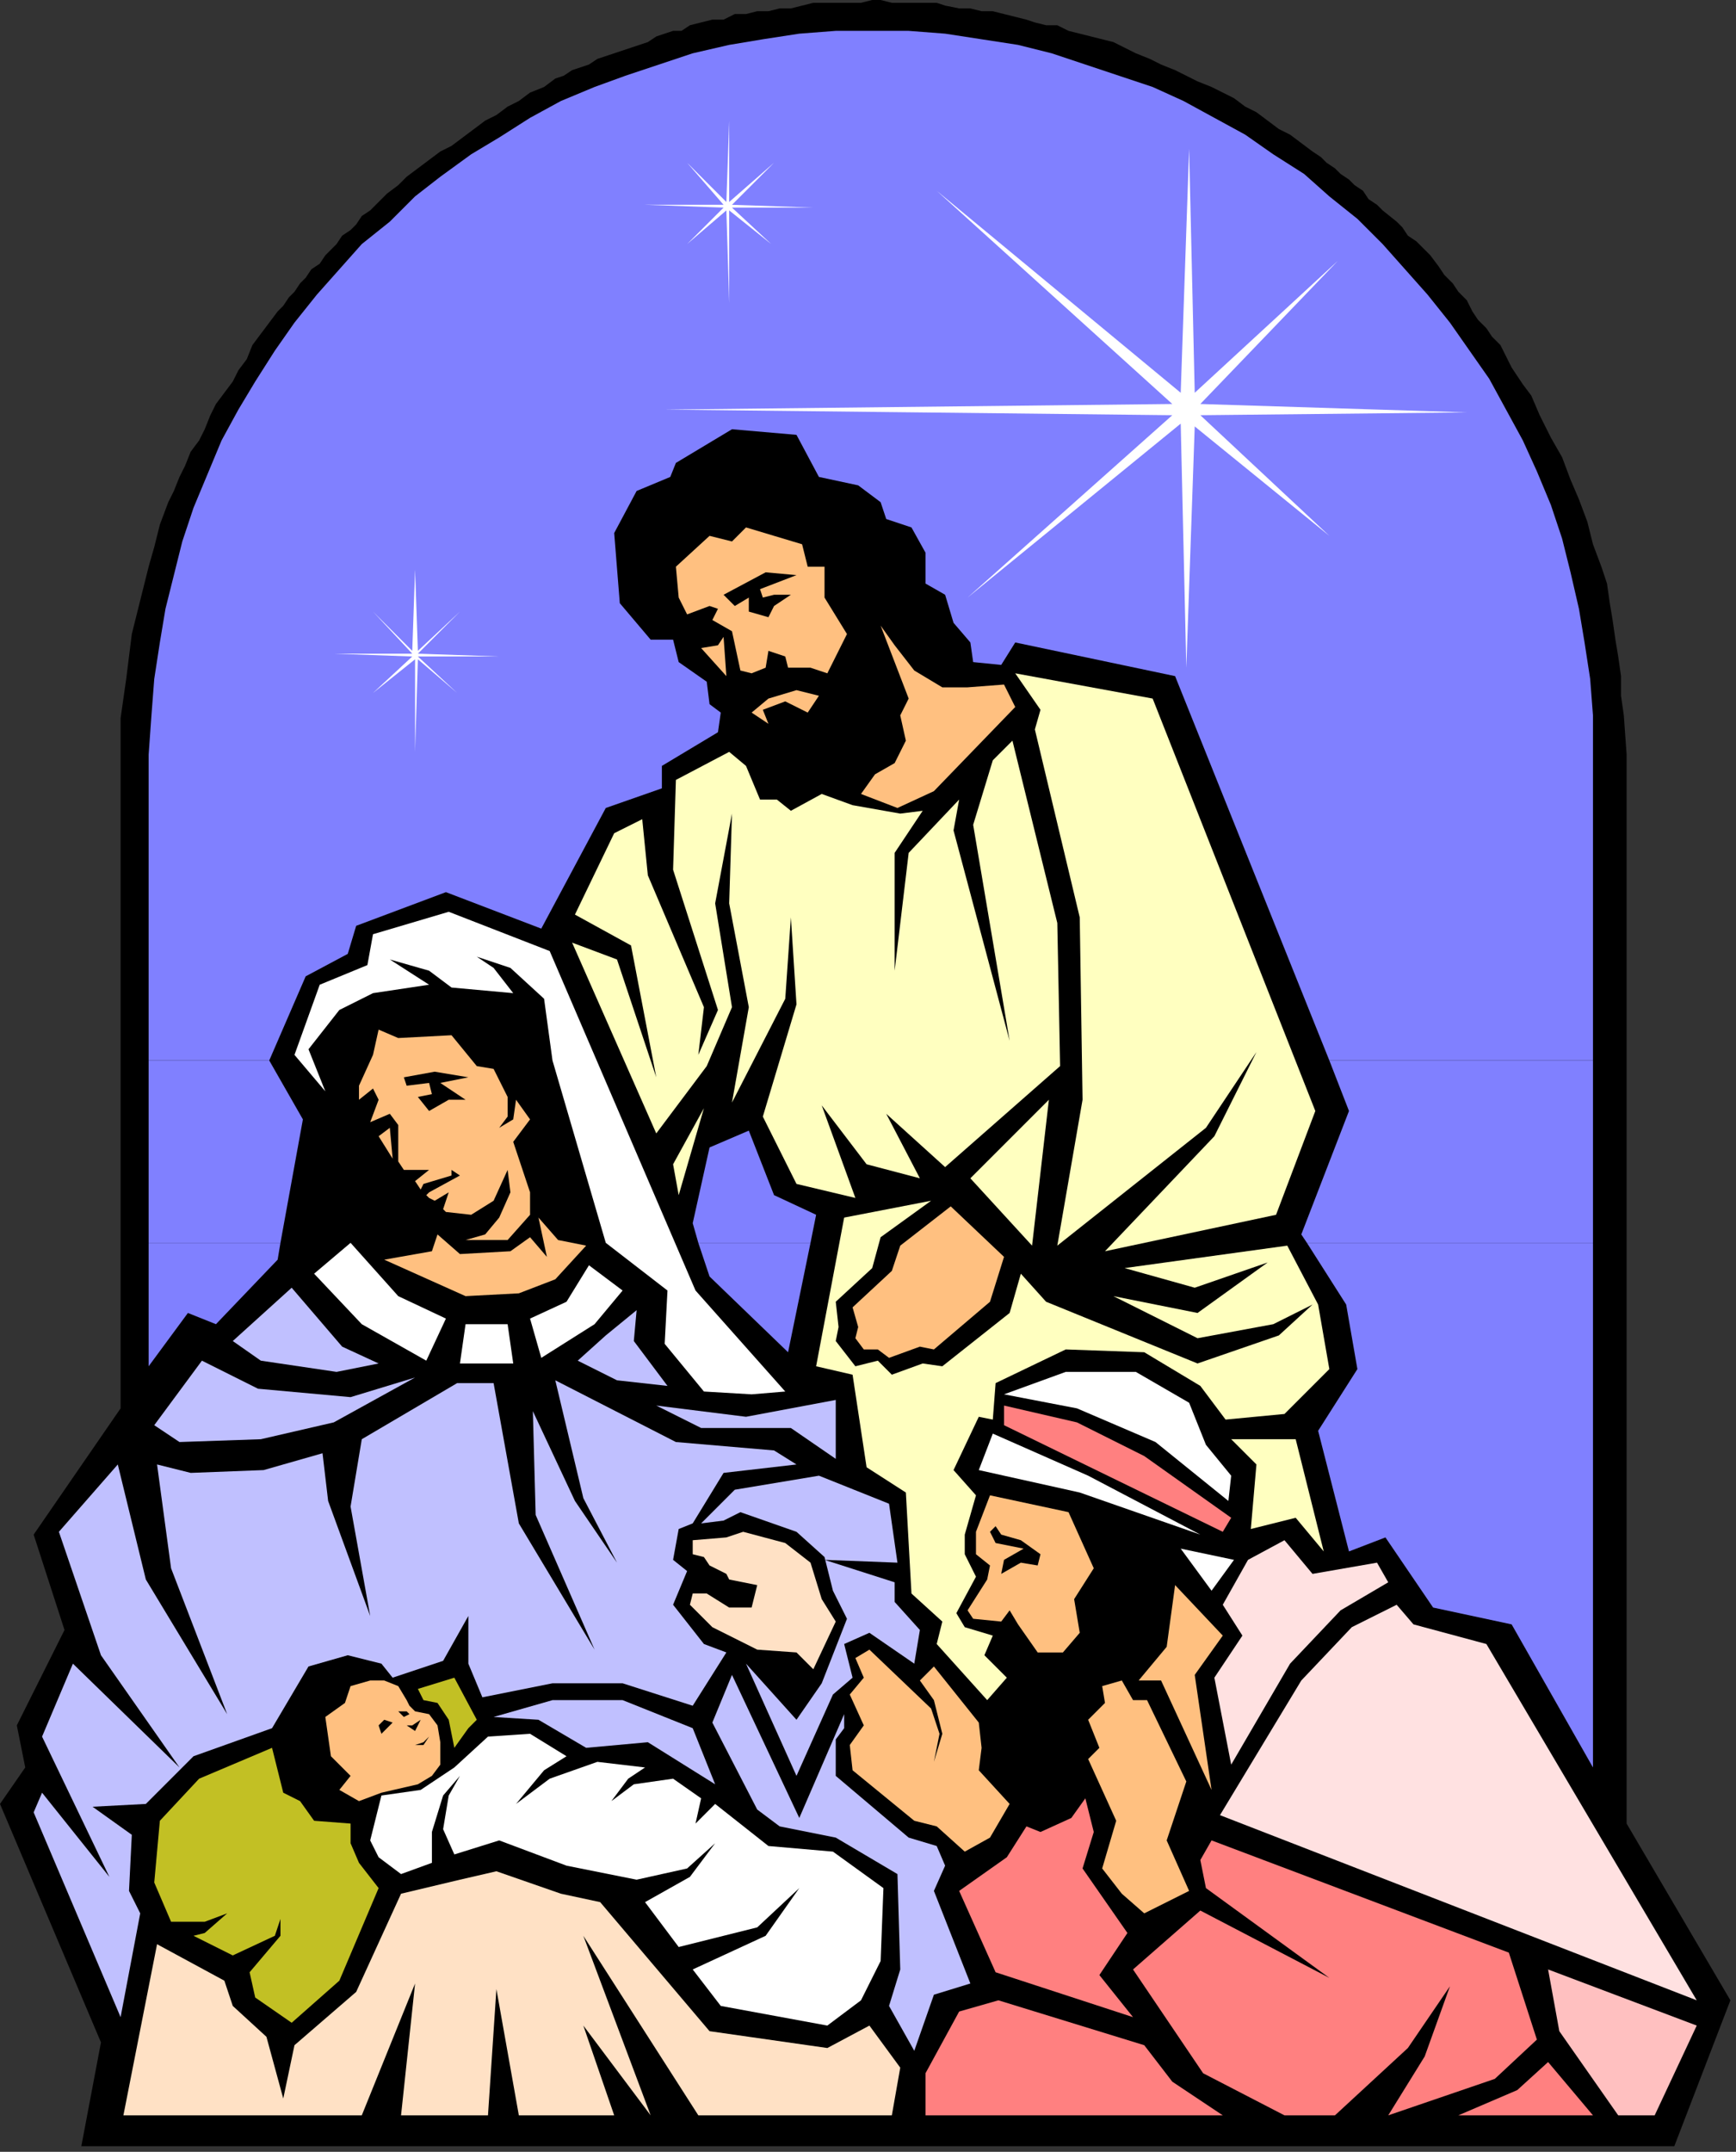 <?xml version="1.0" encoding="UTF-8" standalone="no"?>
<svg
   xmlns:dc="http://purl.org/dc/elements/1.1/"
   xmlns:cc="http://creativecommons.org/ns#"
   xmlns:rdf="http://www.w3.org/1999/02/22-rdf-syntax-ns#"
   xmlns:svg="http://www.w3.org/2000/svg"
   xmlns="http://www.w3.org/2000/svg"
   xmlns:sodipodi="http://sodipodi.sourceforge.net/DTD/sodipodi-0.dtd"
   xmlns:inkscape="http://www.inkscape.org/namespaces/inkscape"
   version="1.0"
   width="163.777mm"
   height="202.935mm"
   id="svg135"
   sodipodi:docname="NAVIT023.WMF">
  <rect width="100%" height="100%" fill="#333333" stroke="none"/>
  <sodipodi:namedview
     pagecolor="#ffffff"
     bordercolor="#666666"
     borderopacity="1"
     objecttolerance="10"
     gridtolerance="10"
     guidetolerance="10"
     inkscape:pageopacity="0"
     inkscape:pageshadow="2"
     inkscape:window-width="640"
     inkscape:window-height="480"
     id="namedview137" />
  <defs
     id="defs3">
    <pattern
       id="WMFhbasepattern"
       patternUnits="userSpaceOnUse"
       width="6"
       height="6"
       x="0"
       y="0" />
  </defs>
  <path
     style="fill:#000000;fill-rule:evenodd;fill-opacity:1;stroke:none;"
     d="  M 579,255   L 578,248   L 578,241   L 577,234   L 576,228   L 575,221   L 574,215   L 573,208   L 571,202   L 568,194   L 566,186   L 563,178   L 560,171   L 557,163   L 553,156   L 549,148   L 546,141   L 543,137   L 541,134   L 539,131   L 537,127   L 535,123   L 532,120   L 530,117   L 527,114   L 525,111   L 523,107   L 520,104   L 518,101   L 515,98   L 513,95   L 510,91   L 507,88   L 505,86   L 502,84   L 500,81   L 498,79   L 493,75   L 491,73   L 488,71   L 486,68   L 483,66   L 481,64   L 478,62   L 476,60   L 473,58   L 471,56   L 468,54   L 464,51   L 460,48   L 456,46   L 452,43   L 448,40   L 444,38   L 440,35   L 436,33   L 432,31   L 427,29   L 423,27   L 419,25   L 414,23   L 410,21   L 405,19   L 401,17   L 397,15   L 393,14   L 389,13   L 385,12   L 381,11   L 377,9   L 373,9   L 369,8   L 366,7   L 362,6   L 358,5   L 354,4   L 350,4   L 346,3   L 342,3   L 337,2   L 334,1   L 331,1   L 328,1   L 325,1   L 318,1   L 314,0   L 311,0   L 307,1   L 303,1   L 299,1   L 295,1   L 290,1   L 286,2   L 282,3   L 278,3   L 274,4   L 270,4   L 266,5   L 262,5   L 258,7   L 254,7   L 250,8   L 246,9   L 243,11   L 240,11   L 237,12   L 234,13   L 231,15   L 228,16   L 225,17   L 222,18   L 219,19   L 216,20   L 213,21   L 210,23   L 207,24   L 204,25   L 201,27   L 198,28   L 194,31   L 189,33   L 185,36   L 181,38   L 177,41   L 173,43   L 169,46   L 165,49   L 161,52   L 157,54   L 153,57   L 149,60   L 145,63   L 142,66   L 138,69   L 134,73   L 132,75   L 129,77   L 127,80   L 125,82   L 122,84   L 120,87   L 116,91   L 114,94   L 111,96   L 109,99   L 107,101   L 105,104   L 103,106   L 101,109   L 99,111   L 96,115   L 93,119   L 90,123   L 88,128   L 85,132   L 83,136   L 80,140   L 77,144   L 75,148   L 73,153   L 71,157   L 68,161   L 66,166   L 64,170   L 62,175   L 60,179   L 57,187   L 55,195   L 53,202   L 51,210   L 49,218   L 47,226   L 46,234   L 45,242   L 43,256   L 43,502   L 12,547   L 23,581   L 6,615   L 9,630   L 0,643   L 36,728   L 29,765   L 597,765   L 617,713   L 580,650   L 580,269   L 579,255  z "
     id="path5" />
  <path
     style="fill:#ffc080;fill-rule:evenodd;fill-opacity:1;stroke:none;"
     d="  M 253,191   L 241,202   L 242,213   L 245,219   L 253,216   L 256,217   L 254,221   L 261,225   L 264,239   L 268,240   L 273,238   L 274,232   L 280,234   L 281,238   L 289,238   L 295,240   L 302,226   L 294,213   L 294,202   L 288,202   L 286,194   L 266,188   L 261,193   L 253,191  z "
     id="path7" />
  <path
     style="fill:#000000;fill-rule:evenodd;fill-opacity:1;stroke:none;"
     d="  M 258,212   L 273,204   L 284,205   L 271,210   L 272,213   L 276,212   L 282,212   L 276,216   L 274,220   L 267,218   L 267,213   L 262,216   L 258,212  z "
     id="path9" />
  <path
     style="fill:#ffc080;fill-rule:evenodd;fill-opacity:1;stroke:none;"
     d="  M 258,227   L 256,230   L 250,231   L 259,241   L 258,227  z "
     id="path11" />
  <path
     style="fill:#ffc080;fill-rule:evenodd;fill-opacity:1;stroke:none;"
     d="  M 292,248   L 284,246   L 274,249   L 268,254   L 274,258   L 272,253   L 280,250   L 288,254   L 292,248  z "
     id="path13" />
  <path
     style="fill:#ffffc0;fill-rule:evenodd;fill-opacity:1;stroke:none;"
     d="  M 469,396   L 455,433   L 394,446   L 433,405   L 448,375   L 430,402   L 377,444   L 386,392   L 385,327   L 369,260   L 371,253   L 362,240   L 411,249   L 469,396  z "
     id="path15" />
  <path
     style="fill:#ffc080;fill-rule:evenodd;fill-opacity:1;stroke:none;"
     d="  M 150,424   L 151,422   L 161,419   L 161,417   L 164,419   L 153,425   L 152,426   L 153,427   L 155,428   L 160,425   L 158,431   L 159,432   L 168,433   L 176,428   L 181,417   L 182,425   L 178,434   L 173,440   L 166,442   L 181,442   L 189,433   L 189,425   L 183,407   L 189,399   L 184,392   L 183,399   L 178,402   L 181,398   L 181,391   L 176,381   L 170,380   L 161,369   L 142,370   L 135,367   L 133,376   L 128,387   L 128,392   L 133,388   L 135,392   L 132,400   L 139,397   L 142,401   L 142,414   L 144,417   L 153,417   L 148,421   L 150,424  z "
     id="path17" />
  <path
     style="fill:#000000;fill-rule:evenodd;fill-opacity:1;stroke:none;"
     d="  M 144,384   L 145,387   L 153,386   L 154,390   L 149,391   L 153,396   L 160,392   L 166,392   L 157,386   L 167,384   L 155,382   L 144,384  z "
     id="path19" />
  <path
     style="fill:#ffc080;fill-rule:evenodd;fill-opacity:1;stroke:none;"
     d="  M 139,402   L 140,413   L 135,405   L 139,402  z "
     id="path21" />
  <path
     style="fill:#ffc080;fill-rule:evenodd;fill-opacity:1;stroke:none;"
     d="  M 189,441   L 182,446   L 164,447   L 156,440   L 154,446   L 137,449   L 166,462   L 185,461   L 198,456   L 209,444   L 199,442   L 192,434   L 195,448   L 189,441  z "
     id="path23" />
  <path
     style="fill:#ffffc0;fill-rule:evenodd;fill-opacity:1;stroke:none;"
     d="  M 304,287   L 321,290   L 329,289   L 319,304   L 319,346   L 324,304   L 342,285   L 340,296   L 360,371   L 347,294   L 354,271   L 361,264   L 377,329   L 378,380   L 337,416   L 316,397   L 328,420   L 309,415   L 293,394   L 305,427   L 284,422   L 272,398   L 284,358   L 282,327   L 280,356   L 261,393   L 267,359   L 260,322   L 261,290   L 255,322   L 261,359   L 252,380   L 234,404   L 204,336   L 220,342   L 234,384   L 225,337   L 205,326   L 219,297   L 229,292   L 231,312   L 251,359   L 249,376   L 256,360   L 240,310   L 241,278   L 260,268   L 266,273   L 271,285   L 277,285   L 282,289   L 293,283   L 304,287  z "
     id="path25" />
  <path
     style="fill:#ffc080;fill-rule:evenodd;fill-opacity:1;stroke:none;"
     d="  M 307,283   L 312,276   L 319,272   L 323,264   L 321,255   L 324,249   L 314,223   L 319,230   L 326,239   L 336,245   L 345,245   L 358,244   L 362,252   L 333,282   L 320,288   L 307,283  z "
     id="path27" />
  <path
     style="fill:#ffffc0;fill-rule:evenodd;fill-opacity:1;stroke:none;"
     d="  M 251,395   L 240,415   L 242,426   L 251,395  z "
     id="path29" />
  <path
     style="fill:#ffffc0;fill-rule:evenodd;fill-opacity:1;stroke:none;"
     d="  M 301,434   L 332,428   L 314,441   L 311,452   L 298,464   L 299,473   L 298,478   L 305,487   L 313,485   L 318,490   L 329,486   L 336,487   L 360,468   L 364,454   L 373,464   L 427,486   L 456,476   L 468,465   L 454,472   L 427,477   L 397,462   L 427,468   L 452,450   L 426,459   L 401,452   L 459,444   L 470,465   L 474,488   L 458,504   L 437,506   L 428,494   L 408,482   L 380,481   L 355,493   L 354,506   L 349,505   L 340,524   L 348,533   L 344,547   L 344,554   L 348,562   L 341,575   L 344,580   L 354,583   L 351,590   L 359,598   L 352,606   L 334,586   L 336,578   L 325,568   L 323,532   L 309,523   L 304,490   L 291,487   L 301,434  z "
     id="path31" />
  <path
     style="fill:#ffffc0;fill-rule:evenodd;fill-opacity:1;stroke:none;"
     d="  M 374,392   L 346,420   L 368,444   L 374,392  z "
     id="path33" />
  <path
     style="fill:#ffc080;fill-rule:evenodd;fill-opacity:1;stroke:none;"
     d="  M 339,430   L 321,444   L 318,453   L 304,466   L 306,473   L 305,477   L 308,481   L 313,481   L 317,484   L 328,480   L 333,481   L 353,464   L 358,448   L 339,430  z "
     id="path35" />
  <path
     style="fill:#ffffc0;fill-rule:evenodd;fill-opacity:1;stroke:none;"
     d="  M 462,513   L 472,553   L 462,541   L 446,545   L 448,522   L 439,513   L 462,513  z "
     id="path37" />
  <path
     style="fill:#ffffff;fill-rule:evenodd;fill-opacity:1;stroke:none;"
     d="  M 358,497   L 384,502   L 412,514   L 438,535   L 439,526   L 430,515   L 424,500   L 405,489   L 380,489   L 358,497  z "
     id="path39" />
  <path
     style="fill:#ffffff;fill-rule:evenodd;fill-opacity:1;stroke:none;"
     d="  M 354,511   L 349,524   L 385,532   L 428,547   L 388,526   L 354,511  z "
     id="path41" />
  <path
     style="fill:#ffffff;fill-rule:evenodd;fill-opacity:1;stroke:none;"
     d="  M 125,443   L 142,462   L 159,470   L 152,485   L 129,472   L 112,454   L 125,443  z "
     id="path43" />
  <path
     style="fill:#ffffff;fill-rule:evenodd;fill-opacity:1;stroke:none;"
     d="  M 166,472   L 164,486   L 183,486   L 181,472   L 166,472  z "
     id="path45" />
  <path
     style="fill:#ffffff;fill-rule:evenodd;fill-opacity:1;stroke:none;"
     d="  M 189,470   L 193,484   L 212,472   L 222,460   L 210,451   L 202,464   L 189,470  z "
     id="path47" />
  <path
     style="fill:#c0c0ff;fill-rule:evenodd;fill-opacity:1;stroke:none;"
     d="  M 104,459   L 122,480   L 135,486   L 120,489   L 93,485   L 83,478   L 104,459  z "
     id="path49" />
  <path
     style="fill:#c0c0ff;fill-rule:evenodd;fill-opacity:1;stroke:none;"
     d="  M 227,467   L 216,476   L 206,485   L 220,492   L 238,494   L 226,478   L 227,467  z "
     id="path51" />
  <path
     style="fill:#c0c0ff;fill-rule:evenodd;fill-opacity:1;stroke:none;"
     d="  M 163,493   L 129,513   L 125,537   L 132,576   L 117,535   L 115,518   L 94,524   L 68,525   L 56,522   L 61,559   L 81,611   L 52,563   L 42,522   L 21,546   L 36,590   L 64,630   L 26,593   L 15,619   L 39,669   L 15,639   L 12,646   L 43,719   L 50,682   L 46,674   L 47,654   L 33,644   L 52,643   L 69,626   L 97,616   L 110,594   L 124,590   L 136,593   L 140,598   L 158,592   L 167,576   L 167,593   L 172,605   L 197,600   L 222,600   L 247,608   L 259,589   L 251,586   L 240,572   L 245,560   L 240,556   L 242,545   L 247,543   L 258,525   L 284,522   L 276,517   L 241,514   L 198,492   L 208,534   L 220,557   L 205,535   L 190,503   L 191,540   L 212,588   L 185,543   L 176,493   L 163,493  z "
     id="path53" />
  <path
     style="fill:#c0c0ff;fill-rule:evenodd;fill-opacity:1;stroke:none;"
     d="  M 234,501   L 266,505   L 298,499   L 298,520   L 282,509   L 250,509   L 234,501  z "
     id="path55" />
  <path
     style="fill:#c0c0ff;fill-rule:evenodd;fill-opacity:1;stroke:none;"
     d="  M 284,613   L 266,593   L 284,633   L 297,604   L 304,598   L 301,586   L 310,582   L 326,593   L 328,581   L 319,571   L 319,564   L 294,556   L 320,557   L 317,536   L 292,526   L 262,531   L 250,543   L 258,542   L 264,539   L 284,546   L 294,555   L 297,567   L 302,577   L 293,600   L 284,613  z "
     id="path57" />
  <path
     style="fill:#ffe1c5;fill-rule:evenodd;fill-opacity:1;stroke:none;"
     d="  M 247,549   L 247,554   L 251,555   L 253,558   L 257,560   L 259,561   L 260,563   L 265,564   L 270,565   L 268,573   L 260,573   L 252,568   L 247,568   L 246,572   L 254,580   L 270,588   L 284,589   L 290,595   L 298,578   L 293,570   L 289,557   L 280,550   L 265,546   L 259,548   L 247,549  z "
     id="path59" />
  <path
     style="fill:#ffc080;fill-rule:evenodd;fill-opacity:1;stroke:none;"
     d="  M 353,533   L 381,539   L 390,559   L 383,570   L 385,582   L 379,589   L 370,589   L 363,579   L 360,574   L 357,578   L 347,577   L 345,574   L 352,563   L 353,558   L 348,554   L 348,546   L 353,533  z "
     id="path61" />
  <path
     style="fill:#000000;fill-rule:evenodd;fill-opacity:1;stroke:none;"
     d="  M 355,544   L 357,547   L 364,549   L 371,554   L 370,558   L 364,557   L 357,561   L 358,556   L 365,552   L 355,550   L 353,546   L 355,544  z "
     id="path63" />
  <path
     style="fill:#ffc080;fill-rule:evenodd;fill-opacity:1;stroke:none;"
     d="  M 333,594   L 349,614   L 350,623   L 349,631   L 360,643   L 353,655   L 344,660   L 334,651   L 326,649   L 304,631   L 303,622   L 308,615   L 303,604   L 308,598   L 305,591   L 310,588   L 332,609   L 335,618   L 333,628   L 336,618   L 333,606   L 328,599   L 333,594  z "
     id="path65" />
  <path
     style="fill:#ffffff;fill-rule:evenodd;fill-opacity:1;stroke:none;"
     d="  M 421,552   L 440,556   L 432,567   L 421,552  z "
     id="path67" />
  <path
     style="fill:#ffc080;fill-rule:evenodd;fill-opacity:1;stroke:none;"
     d="  M 416,587   L 419,565   L 436,583   L 426,597   L 432,638   L 414,599   L 406,599   L 416,587  z "
     id="path69" />
  <path
     style="fill:#ffe1e1;fill-rule:evenodd;fill-opacity:1;stroke:none;"
     d="  M 445,556   L 436,572   L 443,583   L 433,598   L 439,629   L 460,593   L 478,574   L 495,564   L 491,557   L 468,561   L 458,549   L 445,556  z "
     id="path71" />
  <path
     style="fill:#ffe1e1;fill-rule:evenodd;fill-opacity:1;stroke:none;"
     d="  M 498,572   L 504,579   L 530,586   L 605,713   L 435,647   L 464,599   L 482,580   L 498,572  z "
     id="path73" />
  <path
     style="fill:#ff8080;fill-rule:evenodd;fill-opacity:1;stroke:none;"
     d="  M 432,656   L 428,663   L 430,673   L 474,705   L 428,681   L 404,702   L 429,739   L 458,754   L 476,754   L 502,730   L 517,708   L 508,733   L 495,754   L 533,741   L 548,727   L 538,696   L 432,656  z "
     id="path75" />
  <path
     style="fill:#ffc080;fill-rule:evenodd;fill-opacity:1;stroke:none;"
     d="  M 424,674   L 416,656   L 423,635   L 409,606   L 404,606   L 400,599   L 393,601   L 394,607   L 388,613   L 392,623   L 388,627   L 398,649   L 393,666   L 400,675   L 408,682   L 424,674  z "
     id="path77" />
  <path
     style="fill:#c0c0ff;fill-rule:evenodd;fill-opacity:1;stroke:none;"
     d="  M 301,616   L 298,620   L 298,633   L 324,655   L 334,658   L 337,665   L 333,674   L 346,707   L 333,711   L 326,731   L 317,715   L 321,702   L 320,668   L 298,655   L 278,651   L 270,645   L 254,614   L 261,597   L 285,648   L 301,611   L 301,616  z "
     id="path79" />
  <path
     style="fill:#c0c0ff;fill-rule:evenodd;fill-opacity:1;stroke:none;"
     d="  M 176,612   L 197,606   L 222,606   L 247,616   L 255,636   L 231,621   L 209,623   L 192,613   L 176,612  z "
     id="path81" />
  <path
     style="fill:#ffffff;fill-rule:evenodd;fill-opacity:1;stroke:none;"
     d="  M 136,640   L 150,638   L 162,630   L 174,619   L 189,618   L 202,626   L 194,631   L 184,643   L 196,634   L 213,628   L 230,630   L 224,634   L 218,642   L 226,636   L 240,634   L 250,641   L 248,650   L 255,643   L 274,658   L 297,660   L 315,673   L 314,699   L 307,713   L 295,722   L 257,715   L 247,702   L 273,690   L 285,673   L 270,687   L 242,694   L 230,678   L 246,669   L 255,657   L 245,666   L 227,670   L 202,665   L 178,656   L 162,661   L 158,652   L 160,640   L 164,633   L 158,640   L 154,653   L 154,664   L 143,668   L 135,662   L 132,656   L 136,640  z "
     id="path83" />
  <path
     style="fill:#ffc080;fill-rule:evenodd;fill-opacity:1;stroke:none;"
     d="  M 136,639   L 128,642   L 121,638   L 125,633   L 118,626   L 116,612   L 123,607   L 125,601   L 132,599   L 137,599   L 142,601   L 145,606   L 146,608   L 148,610   L 153,611   L 156,615   L 157,621   L 157,625   L 157,629   L 154,633   L 149,636   L 136,639  z "
     id="path85" />
  <path
     style="fill:#c2c024;fill-rule:evenodd;fill-opacity:1;stroke:none;"
     d="  M 97,623   L 71,634   L 57,649   L 55,671   L 61,685   L 73,685   L 81,682   L 73,689   L 69,690   L 83,697   L 98,690   L 100,684   L 100,690   L 89,703   L 91,712   L 104,721   L 121,706   L 135,673   L 128,664   L 125,657   L 125,650   L 112,649   L 107,642   L 101,639   L 97,623  z "
     id="path87" />
  <path
     style="fill:#ffe1c5;fill-rule:evenodd;fill-opacity:1;stroke:none;"
     d="  M 232,754   L 208,690   L 249,754   L 318,754   L 321,737   L 310,722   L 295,730   L 253,724   L 214,678   L 200,675   L 177,667   L 164,670   L 143,675   L 127,710   L 105,729   L 101,748   L 95,726   L 83,715   L 80,706   L 56,693   L 44,754   L 129,754   L 148,707   L 143,754   L 174,754   L 177,709   L 185,754   L 219,754   L 208,722   L 232,754  z "
     id="path89" />
  <path
     style="fill:#ff8080;fill-rule:evenodd;fill-opacity:1;stroke:none;"
     d="  M 404,719   L 355,703   L 342,674   L 359,662   L 366,651   L 371,653   L 382,648   L 387,641   L 390,653   L 386,666   L 402,689   L 392,704   L 404,719  z "
     id="path91" />
  <path
     style="fill:#ffc0c0;fill-rule:evenodd;fill-opacity:1;stroke:none;"
     d="  M 605,722   L 590,754   L 577,754   L 556,724   L 552,702   L 605,722  z "
     id="path93" />
  <path
     style="fill:#ff8080;fill-rule:evenodd;fill-opacity:1;stroke:none;"
     d="  M 552,735   L 568,754   L 520,754   L 541,745   L 552,735  z "
     id="path95" />
  <path
     style="fill:#ff8080;fill-rule:evenodd;fill-opacity:1;stroke:none;"
     d="  M 436,754   L 418,742   L 408,729   L 356,713   L 342,717   L 330,739   L 330,754   L 436,754  z "
     id="path97" />
  <path
     style="fill:#c0c0ff;fill-rule:evenodd;fill-opacity:1;stroke:none;"
     d="  M 148,491   L 125,498   L 92,495   L 72,485   L 55,508   L 64,514   L 93,513   L 119,507   L 148,491  z "
     id="path99" />
  <path
     style="fill:#ffffff;fill-rule:evenodd;fill-opacity:1;stroke:none;"
     d="  M 248,460   L 196,339   L 160,325   L 133,333   L 131,344   L 114,351   L 105,376   L 116,389   L 110,374   L 121,360   L 133,354   L 153,351   L 139,342   L 153,346   L 161,352   L 183,354   L 176,345   L 170,341   L 182,345   L 194,356   L 197,378   L 216,443   L 238,460   L 237,479   L 251,496   L 268,497   L 280,496   L 248,460  z "
     id="path101" />
  <path
     style="fill:#c2c024;fill-rule:evenodd;fill-opacity:1;stroke:none;"
     d="  M 149,602   L 151,606   L 156,607   L 160,613   L 162,623   L 167,616   L 170,613   L 162,598   L 149,602  z "
     id="path103" />
  <path
     style="fill:#ff8080;fill-rule:evenodd;fill-opacity:1;stroke:none;"
     d="  M 358,501   L 384,507   L 408,519   L 439,541   L 436,546   L 358,508   L 358,501  z "
     id="path105" />
  <path
     style="fill:#8080ff;fill-rule:evenodd;fill-opacity:1;stroke:none;"
     d="  M 53,378   L 53,269   L 54,255   L 55,242   L 57,229   L 59,217   L 62,205   L 65,193   L 69,181   L 74,169   L 79,157   L 85,146   L 91,136   L 98,125   L 105,115   L 113,105   L 121,96   L 129,87   L 139,79   L 148,70   L 157,63   L 168,55   L 178,49   L 189,42   L 200,36   L 212,31   L 223,27   L 235,23   L 247,19   L 260,16   L 272,14   L 285,12   L 298,11   L 311,11   L 324,11   L 337,12   L 350,14   L 363,16   L 375,19   L 387,23   L 399,27   L 411,31   L 422,36   L 433,42   L 444,48   L 454,55   L 465,62   L 474,70   L 484,78   L 493,87   L 501,96   L 509,105   L 517,115   L 524,125   L 531,135   L 537,146   L 543,157   L 548,168   L 553,180   L 557,192   L 560,204   L 563,217   L 565,229   L 567,242   L 568,255   L 568,378   L 474,378   L 419,241   L 362,229   L 357,237   L 347,236   L 346,229   L 340,222   L 337,212   L 330,208   L 330,197   L 325,188   L 316,185   L 314,179   L 306,173   L 292,170   L 284,155   L 261,153   L 241,165   L 239,170   L 227,175   L 219,190   L 221,215   L 232,228   L 240,228   L 242,236   L 252,243   L 253,251   L 257,254   L 256,261   L 236,273   L 236,281   L 216,288   L 193,331   L 159,318   L 127,330   L 124,340   L 109,348   L 96,378   L 96,378   L 53,378  z "
     id="path107" />
  <path
     style="fill:#8080ff;fill-rule:evenodd;fill-opacity:1;stroke:none;"
     d="  M 53,443   L 53,378   L 96,378   L 108,399   L 100,443   L 53,443  z "
     id="path109" />
  <path
     style="fill:#8080ff;fill-rule:evenodd;fill-opacity:1;stroke:none;"
     d="  M 249,443   L 247,436   L 253,409   L 267,403   L 276,426   L 291,433   L 289,443   L 249,443  z "
     id="path111" />
  <path
     style="fill:#8080ff;fill-rule:evenodd;fill-opacity:1;stroke:none;"
     d="  M 466,443   L 464,440   L 481,396   L 474,378   L 568,378   L 568,443   L 466,443  z "
     id="path113" />
  <path
     style="fill:#8080ff;fill-rule:evenodd;fill-opacity:1;stroke:none;"
     d="  M 53,443   L 53,487   L 67,468   L 77,472   L 99,449   L 100,443   L 53,443  z "
     id="path115" />
  <path
     style="fill:#8080ff;fill-rule:evenodd;fill-opacity:1;stroke:none;"
     d="  M 249,443   L 253,455   L 281,482   L 289,443   L 249,443  z "
     id="path117" />
  <path
     style="fill:#8080ff;fill-rule:evenodd;fill-opacity:1;stroke:none;"
     d="  M 466,443   L 480,465   L 484,488   L 470,510   L 481,553   L 494,548   L 511,573   L 539,579   L 568,630   L 568,443   L 466,443  z "
     id="path119" />
  <path
     style="fill:#ffffff;fill-rule:evenodd;fill-opacity:1;stroke:none;"
     d="  M 345,213   L 418,148   L 237,146   L 418,144   L 334,68   L 421,140   L 424,53   L 426,140   L 477,93   L 428,144   L 523,147   L 428,148   L 474,191   L 426,152   L 423,238   L 421,151   L 345,213  z "
     id="path121" />
  <path
     style="fill:#ffffff;fill-rule:evenodd;fill-opacity:1;stroke:none;"
     d="  M 245,87   L 258,74   L 230,73   L 258,73   L 245,58   L 259,72   L 260,43   L 260,72   L 276,58   L 261,73   L 290,74   L 261,74   L 275,87   L 260,75   L 260,108   L 259,75   L 245,87  z "
     id="path123" />
  <path
     style="fill:#ffffff;fill-rule:evenodd;fill-opacity:1;stroke:none;"
     d="  M 133,247   L 147,234   L 119,233   L 147,233   L 133,218   L 147,232   L 148,203   L 149,232   L 164,218   L 149,233   L 178,234   L 149,234   L 163,247   L 149,235   L 148,268   L 148,235   L 133,247  z "
     id="path125" />
  <path
     style="fill:#000000;fill-rule:evenodd;fill-opacity:1;stroke:none;"
     d="  M 146,611   L 145,610   L 142,610   L 144,612   L 146,611  z "
     id="path127" />
  <path
     style="fill:#000000;fill-rule:evenodd;fill-opacity:1;stroke:none;"
     d="  M 140,614   L 137,613   L 135,615   L 136,618   L 140,614  z "
     id="path129" />
  <path
     style="fill:#000000;fill-rule:evenodd;fill-opacity:1;stroke:none;"
     d="  M 150,613   L 147,615   L 145,615   L 148,617   L 150,613  z "
     id="path131" />
  <path
     style="fill:#000000;fill-rule:evenodd;fill-opacity:1;stroke:none;"
     d="  M 153,619   L 151,621   L 148,622   L 151,622   L 153,619  z "
     id="path133" />
</svg>
